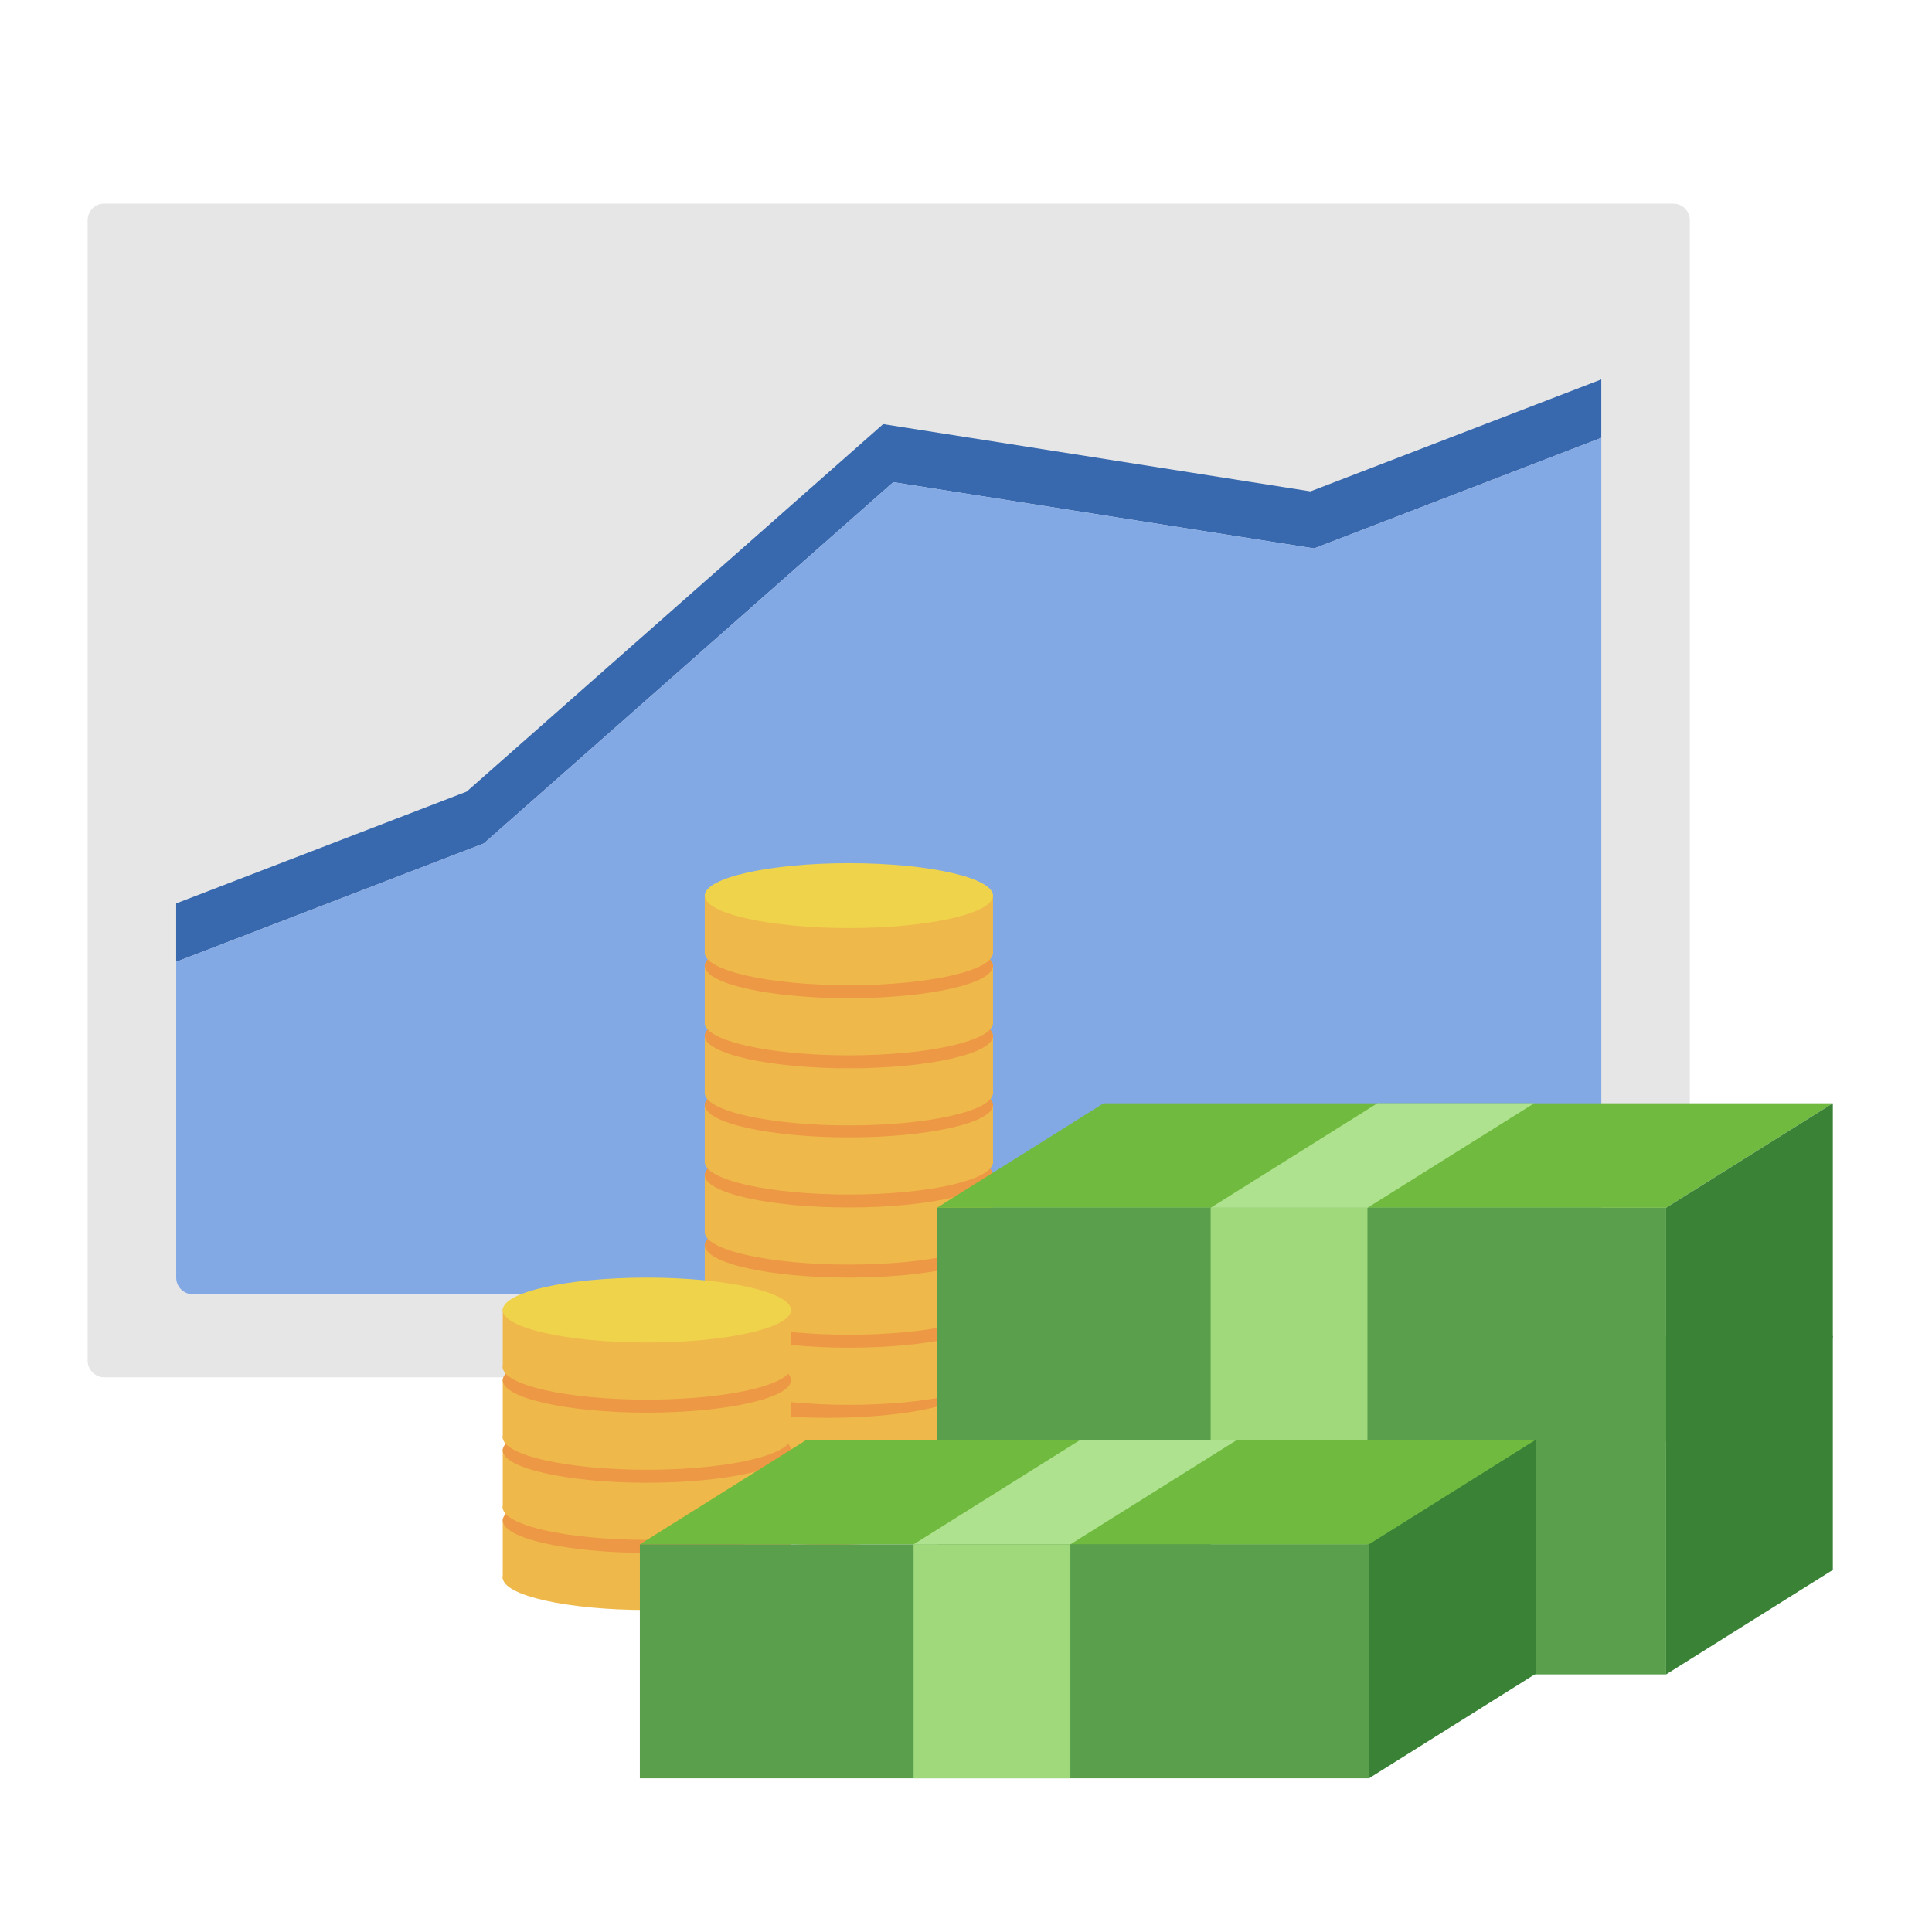 <svg width="400" height="400" viewBox="0 0 400 400" fill="none" xmlns="http://www.w3.org/2000/svg">
<path d="M346.421 42.15H21.587C19.686 42.15 18.146 43.691 18.146 45.591V281.72C18.146 283.621 19.686 285.161 21.587 285.161H346.421C348.322 285.161 349.862 283.621 349.862 281.72V45.591C349.862 43.691 348.322 42.15 346.421 42.15Z" fill="#E6E6E6"/>
<path d="M100.176 174.624L184.942 99.832L272.064 113.548L331.531 90.654V78.555L271.32 101.733L182.851 87.806L96.61 163.897L36.477 187.041V199.14L100.176 174.624Z" fill="#3869AF"/>
<path d="M272.064 113.548L184.946 99.832L100.18 174.623L36.481 199.139V264.516C36.481 266.417 38.021 267.957 39.922 267.957H328.094C329.995 267.957 331.535 266.417 331.535 264.516V90.653L272.069 113.548H272.064Z" fill="#83A9E5"/>
<path d="M171.449 319.888C187.93 319.888 201.29 316.88 201.29 313.169C201.29 309.459 187.93 306.451 171.449 306.451C154.969 306.451 141.608 309.459 141.608 313.169C141.608 316.88 154.969 319.888 171.449 319.888Z" fill="#EFB84B"/>
<path d="M201.29 301.075H141.613V313.441H201.29V301.075Z" fill="#EFB84B"/>
<path d="M171.449 308.061C187.93 308.061 201.29 305.053 201.29 301.342C201.29 297.632 187.93 294.624 171.449 294.624C154.969 294.624 141.608 297.632 141.608 301.342C141.608 305.053 154.969 308.061 171.449 308.061Z" fill="#ED9844"/>
<path d="M171.449 305.377C187.93 305.377 201.29 302.369 201.29 298.659C201.29 294.948 187.93 291.94 171.449 291.94C154.969 291.94 141.608 294.948 141.608 298.659C141.608 302.369 154.969 305.377 171.449 305.377Z" fill="#EFB84B"/>
<path d="M201.29 286.56H141.613V298.925H201.29V286.56Z" fill="#EFB84B"/>
<path d="M171.449 293.549C187.93 293.549 201.29 290.541 201.29 286.831C201.29 283.12 187.93 280.112 171.449 280.112C154.969 280.112 141.608 283.12 141.608 286.831C141.608 290.541 154.969 293.549 171.449 293.549Z" fill="#ED9844"/>
<path d="M175.751 290.856C192.231 290.856 205.591 287.848 205.591 284.137C205.591 280.427 192.231 277.419 175.751 277.419C159.27 277.419 145.91 280.427 145.91 284.137C145.91 287.848 159.27 290.856 175.751 290.856Z" fill="#EFB84B"/>
<path d="M205.591 272.043H145.914V284.409H205.591V272.043Z" fill="#EFB84B"/>
<path d="M175.751 279.028C192.231 279.028 205.591 276.02 205.591 272.31C205.591 268.6 192.231 265.592 175.751 265.592C159.27 265.592 145.91 268.6 145.91 272.31C145.91 276.02 159.27 279.028 175.751 279.028Z" fill="#ED9844"/>
<path d="M175.751 276.345C192.231 276.345 205.591 273.337 205.591 269.626C205.591 265.916 192.231 262.908 175.751 262.908C159.27 262.908 145.91 265.916 145.91 269.626C145.91 273.337 159.27 276.345 175.751 276.345Z" fill="#EFB84B"/>
<path d="M205.591 257.527H145.914V269.893H205.591V257.527Z" fill="#EFB84B"/>
<path d="M175.751 264.517C192.231 264.517 205.591 261.509 205.591 257.798C205.591 254.088 192.231 251.08 175.751 251.08C159.27 251.08 145.91 254.088 145.91 257.798C145.91 261.509 159.27 264.517 175.751 264.517Z" fill="#ED9844"/>
<path d="M175.751 261.823C192.231 261.823 205.591 258.815 205.591 255.105C205.591 251.395 192.231 248.387 175.751 248.387C159.27 248.387 145.91 251.395 145.91 255.105C145.91 258.815 159.27 261.823 175.751 261.823Z" fill="#EFB84B"/>
<path d="M205.591 243.011H145.914V255.376H205.591V243.011Z" fill="#EFB84B"/>
<path d="M175.751 249.996C192.231 249.996 205.591 246.988 205.591 243.278C205.591 239.567 192.231 236.56 175.751 236.56C159.27 236.56 145.91 239.567 145.91 243.278C145.91 246.988 159.27 249.996 175.751 249.996Z" fill="#ED9844"/>
<path d="M175.751 247.313C192.231 247.313 205.591 244.305 205.591 240.594C205.591 236.884 192.231 233.876 175.751 233.876C159.27 233.876 145.91 236.884 145.91 240.594C145.91 244.305 159.27 247.313 175.751 247.313Z" fill="#EFB84B"/>
<path d="M205.591 228.495H145.914V240.861H205.591V228.495Z" fill="#EFB84B"/>
<path d="M175.751 235.484C192.231 235.484 205.591 232.477 205.591 228.766C205.591 225.056 192.231 222.048 175.751 222.048C159.27 222.048 145.91 225.056 145.91 228.766C145.91 232.477 159.27 235.484 175.751 235.484Z" fill="#ED9844"/>
<path d="M175.751 233.006C192.231 233.006 205.591 229.998 205.591 226.288C205.591 222.577 192.231 219.569 175.751 219.569C159.27 219.569 145.91 222.577 145.91 226.288C145.91 229.998 159.27 233.006 175.751 233.006Z" fill="#EFB84B"/>
<path d="M205.591 214.193H145.914V226.559H205.591V214.193Z" fill="#EFB84B"/>
<path d="M175.751 221.179C192.231 221.179 205.591 218.171 205.591 214.46C205.591 210.75 192.231 207.742 175.751 207.742C159.27 207.742 145.91 210.75 145.91 214.46C145.91 218.171 159.27 221.179 175.751 221.179Z" fill="#ED9844"/>
<path d="M175.751 218.495C192.231 218.495 205.591 215.487 205.591 211.777C205.591 208.066 192.231 205.059 175.751 205.059C159.27 205.059 145.91 208.066 145.91 211.777C145.91 215.487 159.27 218.495 175.751 218.495Z" fill="#EFB84B"/>
<path d="M205.591 199.678H145.914V212.043H205.591V199.678Z" fill="#EFB84B"/>
<path d="M175.751 206.667C192.231 206.667 205.591 203.659 205.591 199.949C205.591 196.238 192.231 193.23 175.751 193.23C159.27 193.23 145.91 196.238 145.91 199.949C145.91 203.659 159.27 206.667 175.751 206.667Z" fill="#ED9844"/>
<path d="M175.751 203.974C192.231 203.974 205.591 200.966 205.591 197.255C205.591 193.545 192.231 190.537 175.751 190.537C159.27 190.537 145.91 193.545 145.91 197.255C145.91 200.966 159.27 203.974 175.751 203.974Z" fill="#EFB84B"/>
<path d="M205.591 185.161H145.914V197.527H205.591V185.161Z" fill="#EFB84B"/>
<path d="M175.751 192.147C192.231 192.147 205.591 189.139 205.591 185.428C205.591 181.718 192.231 178.71 175.751 178.71C159.27 178.71 145.91 181.718 145.91 185.428C145.91 189.139 159.27 192.147 175.751 192.147Z" fill="#EFD34B"/>
<path d="M133.927 333.334C150.407 333.334 163.768 330.326 163.768 326.616C163.768 322.905 150.407 319.897 133.927 319.897C117.446 319.897 104.086 322.905 104.086 326.616C104.086 330.326 117.446 333.334 133.927 333.334Z" fill="#EFB84B"/>
<path d="M163.763 314.517H104.086V326.882H163.763V314.517Z" fill="#EFB84B"/>
<path d="M133.927 321.506C150.407 321.506 163.768 318.498 163.768 314.788C163.768 311.077 150.407 308.069 133.927 308.069C117.446 308.069 104.086 311.077 104.086 314.788C104.086 318.498 117.446 321.506 133.927 321.506Z" fill="#ED9844"/>
<path d="M133.927 318.813C150.407 318.813 163.768 315.805 163.768 312.094C163.768 308.384 150.407 305.376 133.927 305.376C117.446 305.376 104.086 308.384 104.086 312.094C104.086 315.805 117.446 318.813 133.927 318.813Z" fill="#EFB84B"/>
<path d="M163.763 300H104.086V312.366H163.763V300Z" fill="#EFB84B"/>
<path d="M133.927 306.985C150.407 306.985 163.768 303.978 163.768 300.267C163.768 296.557 150.407 293.549 133.927 293.549C117.446 293.549 104.086 296.557 104.086 300.267C104.086 303.978 117.446 306.985 133.927 306.985Z" fill="#ED9844"/>
<path d="M133.927 304.302C150.407 304.302 163.768 301.294 163.768 297.584C163.768 293.873 150.407 290.865 133.927 290.865C117.446 290.865 104.086 293.873 104.086 297.584C104.086 301.294 117.446 304.302 133.927 304.302Z" fill="#EFB84B"/>
<path d="M163.763 285.484H104.086V297.85H163.763V285.484Z" fill="#EFB84B"/>
<path d="M133.927 292.474C150.407 292.474 163.768 289.466 163.768 285.755C163.768 282.045 150.407 279.037 133.927 279.037C117.446 279.037 104.086 282.045 104.086 285.755C104.086 289.466 117.446 292.474 133.927 292.474Z" fill="#ED9844"/>
<path d="M133.927 289.78C150.407 289.78 163.768 286.772 163.768 283.062C163.768 279.352 150.407 276.344 133.927 276.344C117.446 276.344 104.086 279.352 104.086 283.062C104.086 286.772 117.446 289.78 133.927 289.78Z" fill="#EFB84B"/>
<path d="M163.763 270.968H104.086V283.333H163.763V270.968Z" fill="#EFB84B"/>
<path d="M133.927 277.953C150.407 277.953 163.768 274.945 163.768 271.235C163.768 267.524 150.407 264.517 133.927 264.517C117.446 264.517 104.086 267.524 104.086 271.235C104.086 274.945 117.446 277.953 133.927 277.953Z" fill="#EFD34B"/>
<path d="M344.946 298.232H193.979L228.499 276.594H379.467L344.946 298.232Z" fill="#70BB3F"/>
<path d="M344.946 298.232H193.979V346.667H344.946V298.232Z" fill="#5AA04C"/>
<path d="M379.467 325.028L344.946 346.667V298.232L379.467 276.594V325.028Z" fill="#3A8236"/>
<path d="M283.114 298.232H250.654L285.179 276.594H317.639L283.114 298.232Z" fill="#AFE28F"/>
<path d="M283.114 298.232H250.654V346.667H283.114V298.232Z" fill="#A0D87C"/>
<path d="M344.946 250.061H193.979L228.499 228.422H379.467L344.946 250.061Z" fill="#70BB3F"/>
<path d="M344.946 250.061H193.979V298.495H344.946V250.061Z" fill="#5AA04C"/>
<path d="M379.467 276.856L344.946 298.495V250.061L379.467 228.422V276.856Z" fill="#3A8236"/>
<path d="M283.114 250.061H250.654L285.179 228.422H317.639L283.114 250.061Z" fill="#AFE28F"/>
<path d="M283.114 250.061H250.654V298.495H283.114V250.061Z" fill="#A0D87C"/>
<path d="M283.441 319.738H132.473L166.994 298.1H317.961L283.441 319.738Z" fill="#70BB3F"/>
<path d="M283.441 319.738H132.473V368.173H283.441V319.738Z" fill="#5AA04C"/>
<path d="M317.961 346.534L283.441 368.173V319.738L317.961 298.1V346.534Z" fill="#3A8236"/>
<path d="M221.609 319.738H189.148L223.673 298.1H256.133L221.609 319.738Z" fill="#AFE28F"/>
<path d="M221.609 319.738H189.148V368.173H221.609V319.738Z" fill="#A0D87C"/>
</svg>
